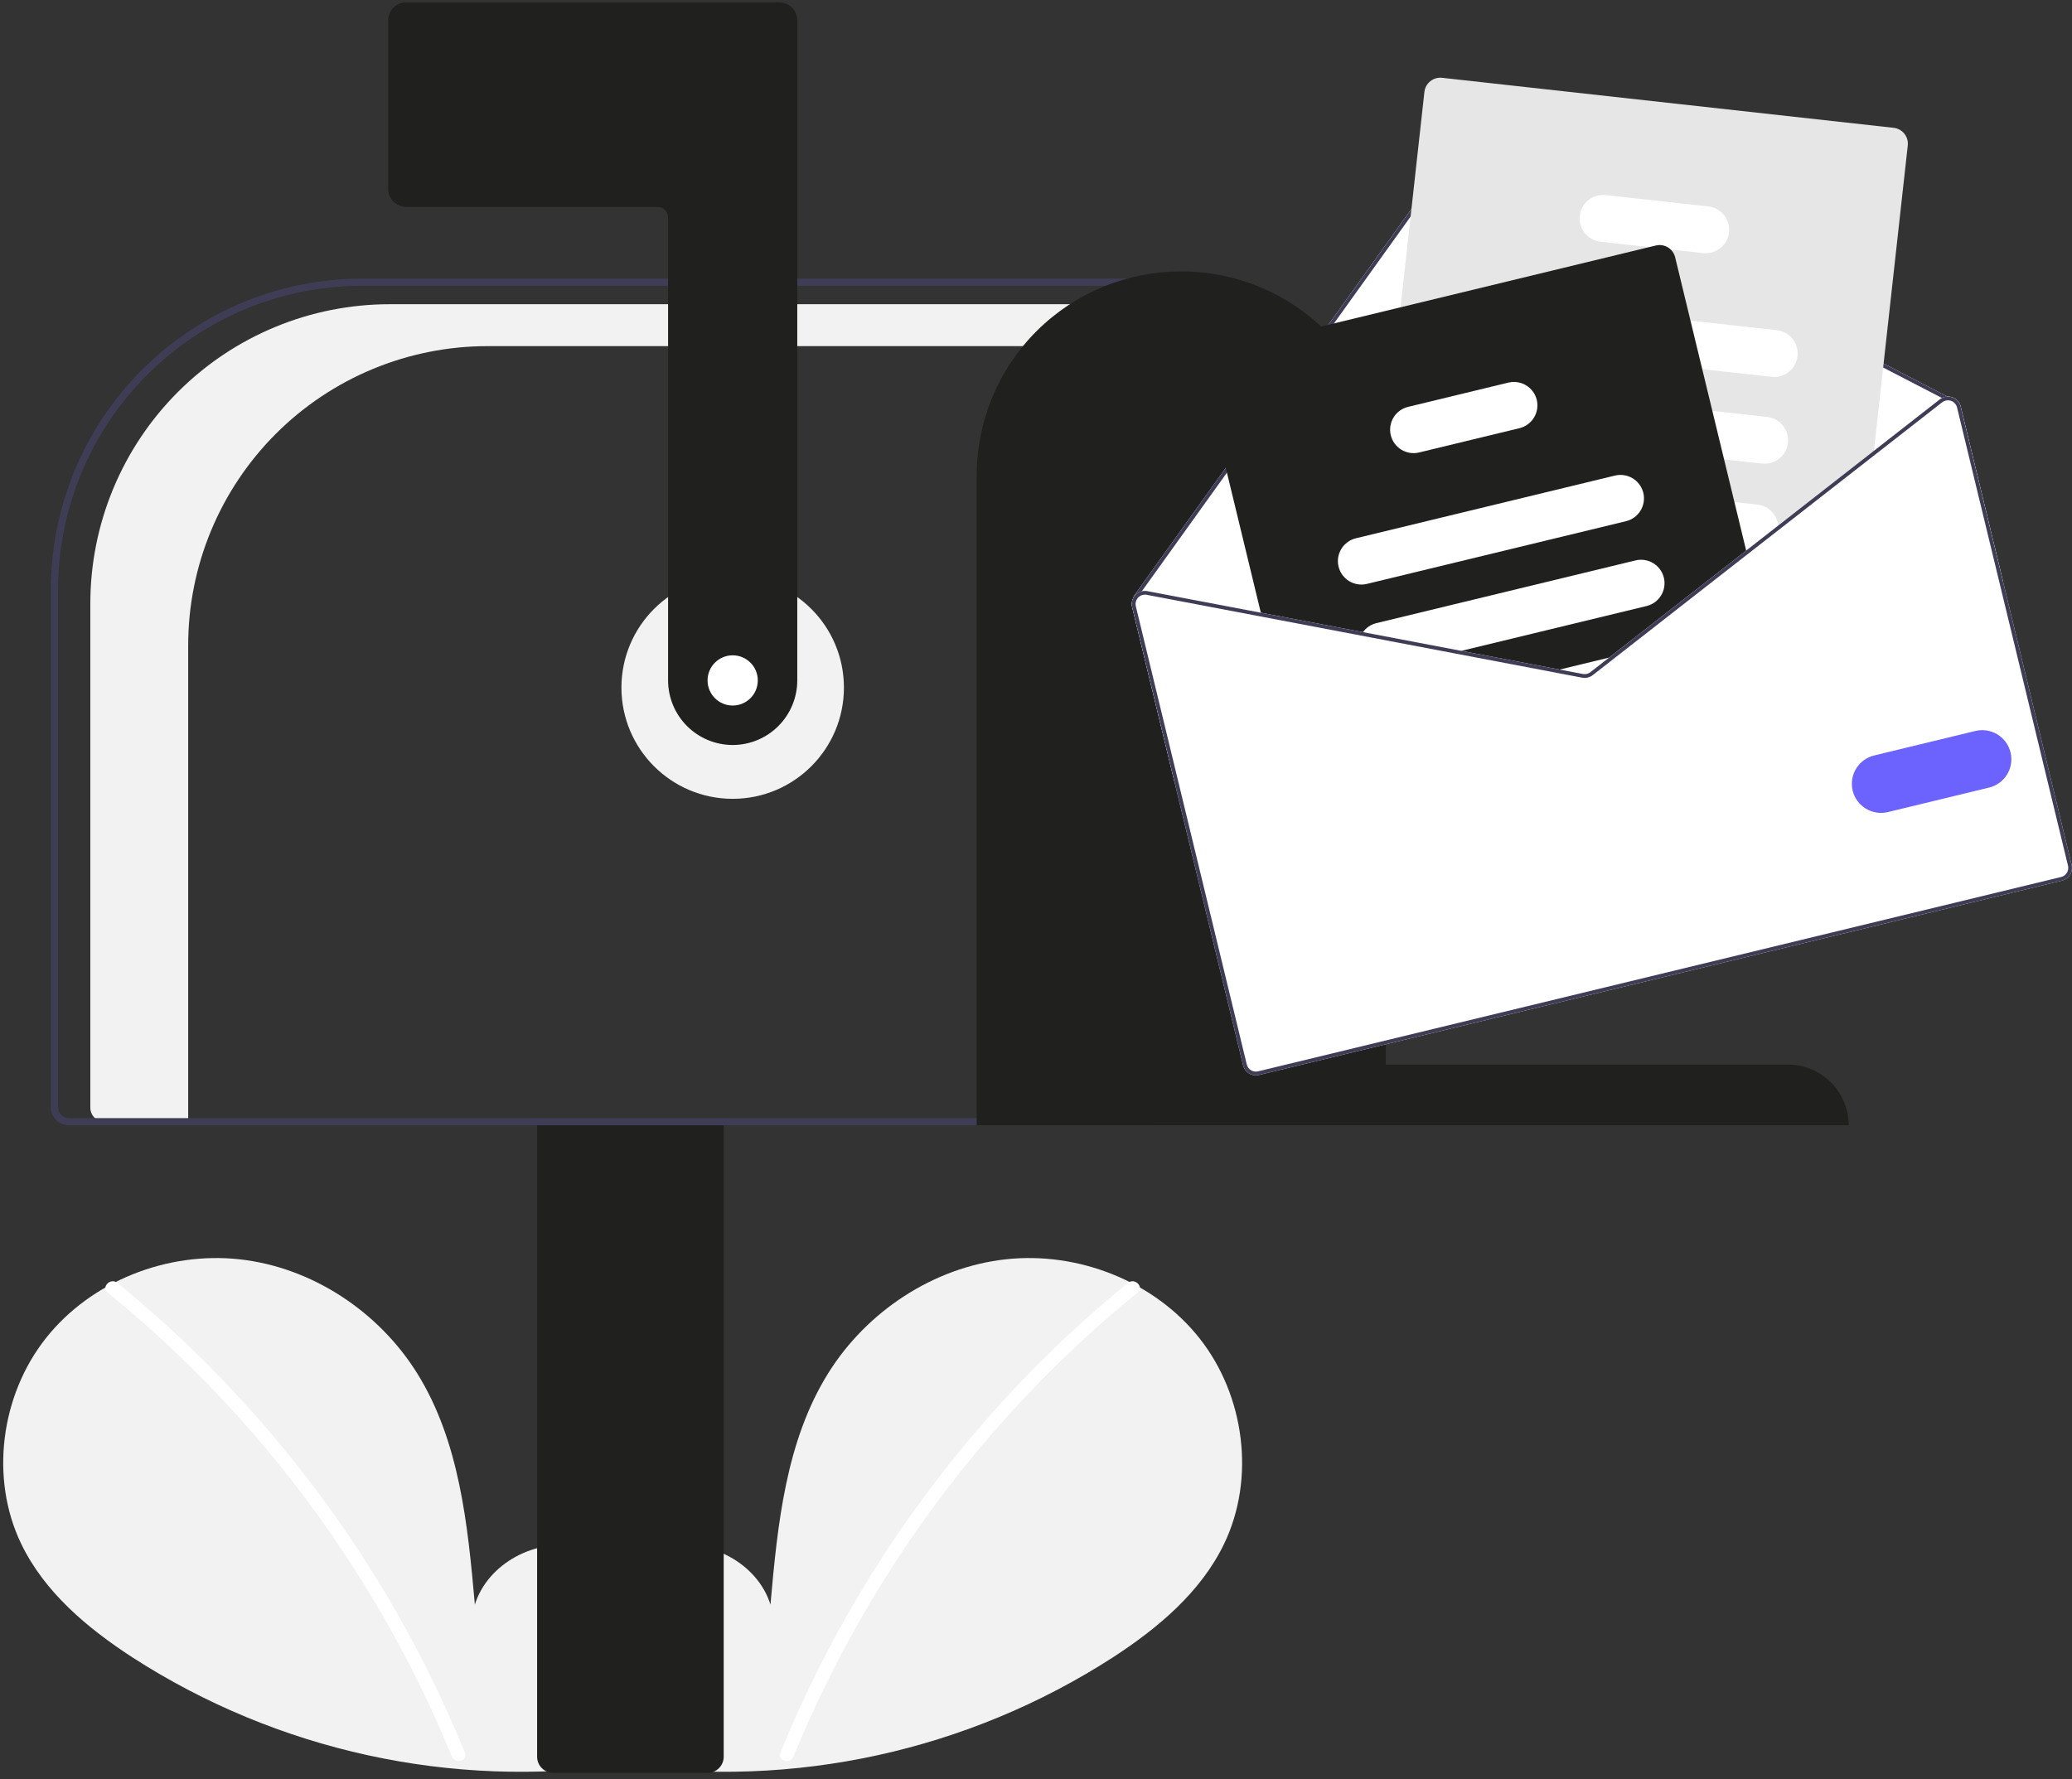 <svg width="234" height="201" viewBox="0 0 234 201" fill="none" xmlns="http://www.w3.org/2000/svg">
<rect x="0" y="0" width="234" height="201" fill="#333333" stroke="none"/>
<g clip-path="url(#clip0_3_140)">
<path d="M69.024 198.179C72.775 195.01 75.053 190.004 74.456 185.13C73.858 180.256 70.158 175.776 65.358 174.741C60.558 173.706 55.086 176.571 53.628 181.26C52.826 172.22 51.901 162.801 47.095 155.103C42.743 148.132 35.206 143.144 27.037 142.252C18.868 141.36 10.267 144.73 5.172 151.177C0.077 157.625 -1.17 166.999 2.398 174.401C5.027 179.854 9.87 183.913 14.944 187.214C31.34 197.793 51.004 202.095 70.32 199.329" fill="#F2F2F2"/>
<path d="M13.25 144.916C19.991 150.407 26.174 156.547 31.712 163.249C40.378 173.701 47.391 185.42 52.505 197.997C52.88 198.915 51.39 199.314 51.02 198.407C47.767 190.455 43.743 182.841 39.005 175.674C31.616 164.478 22.564 154.474 12.161 146.006C11.392 145.38 12.488 144.295 13.25 144.916Z" fill="white"/>
<path d="M71.615 198.179C67.864 195.01 65.586 190.004 66.184 185.13C66.781 180.256 70.482 175.776 75.281 174.741C80.082 173.706 85.553 176.571 87.011 181.26C87.813 172.22 88.738 162.801 93.544 155.103C97.896 148.132 105.434 143.144 113.603 142.252C121.772 141.36 130.373 144.73 135.467 151.177C140.562 157.625 141.809 166.999 138.241 174.401C135.613 179.854 130.77 183.913 125.696 187.214C109.3 197.793 89.635 202.095 70.32 199.329" fill="#F2F2F2"/>
<path d="M127.389 144.916C120.649 150.407 114.465 156.547 108.928 163.249C100.262 173.701 93.249 185.42 88.134 197.997C87.76 198.915 89.249 199.314 89.62 198.407C97.989 177.966 111.349 159.95 128.479 146.006C129.248 145.38 128.152 144.295 127.389 144.916Z" fill="white"/>
<path d="M82.745 90.236C89.683 90.236 95.308 84.611 95.308 77.673C95.308 70.734 89.683 65.109 82.745 65.109C75.806 65.109 70.181 70.734 70.181 77.673C70.181 84.611 75.806 90.236 82.745 90.236Z" fill="#F2F2F2"/>
<path d="M44.009 34.365H130.566V39.1H55.059C50.619 39.1 46.223 39.975 42.121 41.674C38.02 43.373 34.293 45.863 31.153 49.002C28.014 52.142 25.524 55.868 23.825 59.97C22.126 64.072 21.252 68.468 21.252 72.907V126.71H11.78C11.362 126.71 10.96 126.544 10.664 126.248C10.368 125.952 10.202 125.55 10.202 125.132V68.172C10.202 63.732 11.076 59.336 12.775 55.234C14.474 51.133 16.964 47.406 20.104 44.267C23.243 41.127 26.97 38.637 31.071 36.938C35.173 35.239 39.569 34.365 44.009 34.365Z" fill="#F2F2F2"/>
<path d="M60.658 198.443V126.507H81.731V198.443C81.731 198.926 81.539 199.39 81.197 199.732C80.855 200.073 80.391 200.266 79.908 200.266H62.481C61.998 200.266 61.534 200.073 61.192 199.732C60.85 199.39 60.658 198.926 60.658 198.443Z" fill="#20201E"/>
<path d="M5.744 125.089V66.595C5.754 57.283 9.458 48.355 16.043 41.771C22.627 35.186 31.555 31.483 40.866 31.472H130.161V127.115H7.77C7.233 127.115 6.718 126.901 6.338 126.521C5.958 126.141 5.744 125.626 5.744 125.089ZM129.351 32.283H40.866C31.769 32.293 23.048 35.911 16.615 42.344C10.183 48.776 6.564 57.498 6.554 66.595V125.089C6.555 125.411 6.683 125.72 6.911 125.948C7.139 126.176 7.448 126.305 7.77 126.305H129.351V32.283Z" fill="#3F3D56"/>
<path d="M82.745 84.157C80.811 84.155 78.957 83.385 77.589 82.018C76.221 80.65 75.452 78.796 75.45 76.862V24.582C75.45 24.26 75.321 23.951 75.093 23.723C74.865 23.495 74.556 23.367 74.234 23.367H45.865C45.328 23.366 44.813 23.152 44.433 22.773C44.053 22.393 43.84 21.878 43.839 21.34V2.293C43.84 1.755 44.053 1.24 44.433 0.861C44.813 0.481 45.328 0.267 45.865 0.266H88.013C88.55 0.267 89.066 0.481 89.445 0.861C89.825 1.24 90.039 1.755 90.04 2.293V76.862C90.037 78.796 89.268 80.65 87.9 82.018C86.533 83.385 84.679 84.155 82.745 84.157Z" fill="#20201E"/>
<path d="M133.403 30.662C139.517 30.649 145.385 33.065 149.718 37.379C154.05 41.693 156.491 47.551 156.504 53.665V120.255H201.894C203.717 120.251 205.467 120.972 206.759 122.258C208.051 123.545 208.779 125.292 208.783 127.115H110.303V53.665C110.316 47.551 112.757 41.693 117.089 37.379C121.421 33.065 127.29 30.649 133.403 30.662Z" fill="#20201E"/>
<path d="M127.86 68.582L132.643 88.341L226.212 65.69L221.429 45.93C221.371 45.689 221.253 45.466 221.086 45.282C220.919 45.098 220.708 44.959 220.473 44.879C220.3 44.818 220.116 44.79 219.933 44.797L165.846 16.793C165.529 16.631 165.165 16.587 164.819 16.671C164.473 16.754 164.168 16.958 163.959 17.246L137.892 53.596L128.065 67.303C128.047 67.328 128.035 67.355 128.029 67.384C128.022 67.413 128.023 67.444 128.029 67.473C127.829 67.806 127.768 68.204 127.86 68.582Z" fill="white"/>
<path d="M128.029 67.473C128.034 67.499 128.043 67.523 128.058 67.545C128.072 67.567 128.09 67.586 128.111 67.601C128.137 67.618 128.165 67.63 128.196 67.636C128.226 67.642 128.257 67.642 128.287 67.636C128.336 67.623 128.379 67.593 128.408 67.552L128.442 67.505L128.954 66.789L138.246 53.835L164.305 17.494C164.454 17.288 164.671 17.142 164.918 17.083C165.165 17.023 165.425 17.055 165.651 17.171L219.319 44.959L219.801 45.209C219.82 45.217 219.84 45.224 219.86 45.23C219.897 45.223 219.934 45.219 219.97 45.219C220.021 45.202 220.063 45.167 220.088 45.12C220.101 45.095 220.109 45.068 220.112 45.04C220.114 45.013 220.111 44.985 220.103 44.958C220.095 44.931 220.081 44.906 220.064 44.885C220.046 44.864 220.024 44.846 219.999 44.833L219.933 44.797L165.846 16.793C165.529 16.631 165.165 16.587 164.819 16.671C164.473 16.754 164.168 16.958 163.959 17.246L137.892 53.596L128.065 67.303C128.047 67.328 128.035 67.355 128.029 67.384C128.022 67.413 128.023 67.444 128.029 67.473Z" fill="#3F3D56"/>
<path d="M156.131 69.488L158.214 69.719L173.672 71.431L183.919 72.566L184.524 72.633L197.312 62.645L197.801 62.263L200.822 59.904L211.567 51.512L211.631 50.923L215.453 16.429C215.505 15.954 215.367 15.477 215.068 15.104C214.77 14.731 214.336 14.492 213.861 14.438L162.855 8.788C162.38 8.736 161.904 8.875 161.531 9.173C161.158 9.472 160.918 9.906 160.865 10.38L158.17 34.712L156.675 48.202L155.337 60.27L154.717 65.874L154.536 67.498C154.485 67.973 154.624 68.449 154.922 68.822C155.221 69.195 155.656 69.434 156.131 69.488Z" fill="#E6E6E6"/>
<path d="M170.147 39.252L192.241 41.699L200.076 42.567C200.422 42.605 200.772 42.575 201.106 42.478C201.441 42.381 201.753 42.219 202.024 42.002C202.296 41.784 202.522 41.515 202.69 41.21C202.858 40.905 202.964 40.57 203.002 40.224C203.04 39.879 203.01 39.528 202.913 39.194C202.816 38.86 202.654 38.548 202.437 38.276C202.219 38.005 201.95 37.778 201.646 37.611C201.341 37.443 201.006 37.337 200.66 37.298L190.914 36.219L170.732 33.981C170.033 33.904 169.333 34.108 168.784 34.547C168.235 34.986 167.883 35.626 167.805 36.324C167.728 37.023 167.931 37.724 168.37 38.273C168.809 38.822 169.448 39.174 170.147 39.252Z" fill="white"/>
<path d="M168.889 49.026C168.946 49.036 169.003 49.046 169.061 49.052L194.709 51.893L198.991 52.368C199.69 52.446 200.391 52.242 200.94 51.803C201.488 51.363 201.84 50.724 201.918 50.025C201.995 49.326 201.791 48.625 201.352 48.076C200.912 47.527 200.273 47.175 199.574 47.098L193.382 46.413L173.066 44.162L169.647 43.783C168.963 43.706 168.276 43.899 167.732 44.32C167.188 44.741 166.828 45.356 166.73 46.037C166.632 46.718 166.802 47.411 167.205 47.968C167.608 48.526 168.212 48.905 168.889 49.026Z" fill="white"/>
<path d="M165.986 57.692C166.196 58.041 166.484 58.337 166.827 58.556C167.17 58.776 167.559 58.914 167.964 58.959L178.476 60.123L197.199 62.197L197.203 62.196L197.801 62.263L200.822 59.904C200.84 59.725 200.84 59.544 200.822 59.365C200.758 58.763 200.491 58.201 200.065 57.772C199.638 57.343 199.078 57.072 198.477 57.005L195.876 56.716L185.559 55.574L178.136 54.751L168.547 53.688C168.056 53.634 167.559 53.718 167.113 53.931C166.667 54.144 166.289 54.478 166.023 54.894C165.756 55.311 165.612 55.794 165.605 56.288C165.599 56.782 165.731 57.269 165.986 57.692Z" fill="white"/>
<path d="M180.751 27.306L186.249 27.915L188.677 28.184L192.344 28.59C193.043 28.667 193.744 28.464 194.293 28.024C194.842 27.585 195.194 26.945 195.271 26.246C195.349 25.547 195.145 24.846 194.705 24.298C194.266 23.749 193.626 23.397 192.927 23.32L181.337 22.037C180.638 21.959 179.937 22.162 179.388 22.601C178.839 23.041 178.487 23.68 178.41 24.378C178.332 25.077 178.535 25.778 178.974 26.327C179.413 26.876 180.053 27.228 180.751 27.306Z" fill="white"/>
<path d="M135.801 41.981L142.503 69.667L153.689 71.794L164.036 73.764L175.138 75.876L178.685 76.551C178.893 76.591 179.107 76.585 179.312 76.535C179.518 76.486 179.71 76.393 179.877 76.263L182.723 74.04L184.524 72.633L197.312 62.645L189.181 29.059C189.101 28.725 188.926 28.421 188.677 28.184C188.459 27.974 188.191 27.823 187.899 27.744C187.607 27.665 187.299 27.66 187.005 27.732L137.129 39.806C136.664 39.918 136.264 40.211 136.015 40.619C135.766 41.027 135.689 41.517 135.801 41.981Z" fill="#20201E"/>
<path d="M151.169 64.006C151.335 64.689 151.765 65.278 152.365 65.644C152.965 66.01 153.686 66.124 154.369 65.959L183.635 58.874C184.318 58.708 184.907 58.278 185.273 57.678C185.639 57.078 185.752 56.357 185.588 55.674C185.58 55.64 185.571 55.607 185.559 55.574C185.372 54.915 184.938 54.355 184.346 54.009C183.755 53.664 183.053 53.561 182.388 53.721L153.122 60.806C152.439 60.972 151.849 61.402 151.483 62.002C151.117 62.602 151.004 63.323 151.169 64.006Z" fill="white"/>
<path d="M153.689 71.794L164.036 73.764L185.955 68.458C186.638 68.292 187.228 67.862 187.594 67.262C187.96 66.662 188.073 65.941 187.908 65.258C187.742 64.575 187.312 63.985 186.712 63.619C186.112 63.252 185.391 63.14 184.708 63.305L155.442 70.39C154.83 70.537 154.291 70.898 153.923 71.408C153.834 71.53 153.756 71.659 153.689 71.794Z" fill="white"/>
<path d="M175.138 75.876L178.685 76.551C178.893 76.59 179.107 76.585 179.312 76.535C179.518 76.486 179.71 76.393 179.877 76.263L182.723 74.04L175.138 75.876Z" fill="white"/>
<path d="M157.066 49.161C157.232 49.844 157.662 50.433 158.262 50.799C158.862 51.165 159.583 51.278 160.266 51.113L171.601 48.369C172.284 48.203 172.873 47.773 173.239 47.173C173.605 46.573 173.718 45.852 173.554 45.169C173.466 44.802 173.299 44.458 173.066 44.162C172.752 43.76 172.33 43.458 171.849 43.291C171.368 43.123 170.849 43.097 170.354 43.217L159.019 45.961C158.335 46.126 157.746 46.556 157.38 47.156C157.014 47.756 156.901 48.477 157.066 49.161Z" fill="white"/>
<path d="M164.036 73.763L175.139 75.876L178.685 76.552C178.893 76.591 179.106 76.585 179.312 76.535C179.517 76.486 179.709 76.393 179.876 76.264L182.724 74.04L181.725 74.282L179.615 75.928C179.496 76.02 179.358 76.087 179.212 76.122C179.065 76.158 178.913 76.162 178.764 76.134L176.138 75.635L165.035 73.522L164.036 73.763ZM197.202 62.198L197.31 62.644L197.802 62.261L197.202 62.198ZM164.036 73.763L175.139 75.876L178.685 76.552C178.893 76.591 179.106 76.585 179.312 76.535C179.517 76.486 179.709 76.393 179.876 76.264L182.724 74.04L181.725 74.282L179.615 75.928C179.496 76.02 179.358 76.087 179.212 76.122C179.065 76.158 178.913 76.162 178.764 76.134L176.138 75.635L165.035 73.522L164.036 73.763ZM164.036 73.763L175.139 75.876L178.685 76.552C178.893 76.591 179.106 76.585 179.312 76.535C179.517 76.486 179.709 76.393 179.876 76.264L182.724 74.04L181.725 74.282L179.615 75.928C179.496 76.02 179.358 76.087 179.212 76.122C179.065 76.158 178.913 76.162 178.764 76.134L176.138 75.635L165.035 73.522L164.036 73.763ZM127.86 68.581L140.389 120.338C140.482 120.721 140.723 121.051 141.059 121.256C141.395 121.461 141.799 121.524 142.181 121.432L232.865 99.479C233.247 99.386 233.577 99.145 233.782 98.809C233.987 98.474 234.05 98.07 233.958 97.687L221.429 45.93C221.371 45.689 221.253 45.466 221.086 45.282C220.919 45.098 220.708 44.959 220.473 44.879C220.3 44.818 220.116 44.79 219.933 44.797C219.719 44.803 219.509 44.859 219.319 44.959C219.232 45 219.149 45.051 219.073 45.111L211.631 50.923L200.822 59.366L197.201 62.194L197.202 62.198L197.199 62.198L183.92 72.564L181.725 74.282L179.615 75.928C179.496 76.02 179.358 76.087 179.212 76.122C179.065 76.158 178.913 76.162 178.764 76.134L176.138 75.635L165.035 73.522L153.922 71.408L129.581 66.776C129.373 66.735 129.159 66.739 128.954 66.789C128.677 66.857 128.425 67.003 128.229 67.209C128.154 67.29 128.087 67.379 128.029 67.473C127.829 67.806 127.768 68.204 127.86 68.581ZM164.036 73.763L175.139 75.876L178.685 76.552C178.893 76.591 179.106 76.585 179.312 76.535C179.517 76.486 179.709 76.393 179.876 76.264L182.724 74.04L181.725 74.282L179.615 75.928C179.496 76.02 179.358 76.087 179.212 76.122C179.065 76.158 178.913 76.162 178.764 76.134L176.138 75.635L165.035 73.522L164.036 73.763ZM164.036 73.763L175.139 75.876L178.685 76.552C178.893 76.591 179.106 76.585 179.312 76.535C179.517 76.486 179.709 76.393 179.876 76.264L182.724 74.04L181.725 74.282L179.615 75.928C179.496 76.02 179.358 76.087 179.212 76.122C179.065 76.158 178.913 76.162 178.764 76.134L176.138 75.635L165.035 73.522L164.036 73.763ZM164.036 73.763L175.139 75.876L178.685 76.552C178.893 76.591 179.106 76.585 179.312 76.535C179.517 76.486 179.709 76.393 179.876 76.264L182.724 74.04L181.725 74.282L179.615 75.928C179.496 76.02 179.358 76.087 179.212 76.122C179.065 76.158 178.913 76.162 178.764 76.134L176.138 75.635L165.035 73.522L164.036 73.763Z" fill="white"/>
<path d="M164.036 73.763L175.139 75.876L178.685 76.552C178.893 76.591 179.106 76.585 179.312 76.535C179.517 76.486 179.709 76.393 179.876 76.263L182.724 74.04L181.725 74.282L179.615 75.928C179.496 76.02 179.358 76.087 179.212 76.122C179.065 76.158 178.913 76.162 178.764 76.134L176.138 75.635L165.035 73.522L164.036 73.763ZM197.202 62.198L197.31 62.644L197.802 62.261L197.202 62.198ZM164.036 73.763L175.139 75.876L178.685 76.552C178.893 76.591 179.106 76.585 179.312 76.535C179.517 76.486 179.709 76.393 179.876 76.263L182.724 74.04L181.725 74.282L179.615 75.928C179.496 76.02 179.358 76.087 179.212 76.122C179.065 76.158 178.913 76.162 178.764 76.134L176.138 75.635L165.035 73.522L164.036 73.763ZM164.036 73.763L175.139 75.876L178.685 76.552C178.893 76.591 179.106 76.585 179.312 76.535C179.517 76.486 179.709 76.393 179.876 76.263L182.724 74.04L181.725 74.282L179.615 75.928C179.496 76.02 179.358 76.087 179.212 76.122C179.065 76.158 178.913 76.162 178.764 76.134L176.138 75.635L165.035 73.522L164.036 73.763ZM128.442 67.505L128.497 67.546C128.506 67.531 128.522 67.517 128.534 67.502C128.657 67.374 128.81 67.279 128.978 67.224C129.147 67.17 129.327 67.158 129.501 67.191L153.69 71.792L164.036 73.763L175.139 75.876L178.685 76.552C178.893 76.591 179.106 76.585 179.312 76.535C179.517 76.486 179.709 76.393 179.876 76.263L182.724 74.04L181.725 74.282L179.615 75.928C179.496 76.02 179.358 76.087 179.212 76.122C179.065 76.158 178.913 76.162 178.764 76.134L176.138 75.635L165.035 73.522L153.922 71.408L129.581 66.776C129.373 66.735 129.159 66.739 128.954 66.789L128.442 67.505ZM127.86 68.581L140.389 120.338C140.482 120.721 140.723 121.051 141.059 121.256C141.395 121.461 141.799 121.524 142.181 121.432L232.865 99.479C233.247 99.386 233.577 99.145 233.782 98.809C233.987 98.474 234.05 98.07 233.958 97.687L221.429 45.93C221.371 45.689 221.253 45.466 221.086 45.282C220.919 45.098 220.708 44.959 220.473 44.879C220.3 44.818 220.116 44.79 219.933 44.797C219.719 44.803 219.509 44.859 219.319 44.959C219.232 45 219.149 45.051 219.073 45.111L211.631 50.923L200.822 59.366L197.201 62.194L197.202 62.198L197.199 62.198L183.92 72.564L181.725 74.282L179.615 75.928C179.496 76.02 179.358 76.087 179.212 76.122C179.065 76.158 178.913 76.162 178.764 76.134L176.138 75.635L165.035 73.522L153.922 71.408L129.581 66.776C129.373 66.735 129.159 66.739 128.954 66.789C128.677 66.857 128.425 67.003 128.229 67.209C128.154 67.29 128.087 67.379 128.029 67.473C127.829 67.806 127.768 68.204 127.86 68.581ZM128.273 68.481C128.236 68.329 128.234 68.17 128.266 68.016C128.299 67.863 128.365 67.718 128.46 67.594C128.469 67.575 128.481 67.559 128.497 67.546C128.506 67.531 128.522 67.517 128.534 67.502C128.657 67.374 128.81 67.279 128.978 67.224C129.147 67.17 129.327 67.158 129.501 67.191L153.69 71.792L164.036 73.763L175.139 75.876L178.685 76.552C178.893 76.591 179.106 76.585 179.312 76.535C179.517 76.486 179.709 76.393 179.876 76.263L182.724 74.04L184.525 72.633L197.31 62.644L197.802 62.261L200.82 59.904L211.567 51.511L219.337 45.443C219.455 45.351 219.591 45.285 219.737 45.25C219.777 45.24 219.819 45.233 219.86 45.23C219.897 45.223 219.934 45.219 219.97 45.219C220.095 45.218 220.218 45.238 220.335 45.279C220.503 45.337 220.653 45.436 220.772 45.567C220.892 45.699 220.976 45.857 221.019 46.03L233.548 97.787C233.581 97.922 233.587 98.063 233.565 98.201C233.544 98.339 233.495 98.471 233.423 98.59C233.35 98.709 233.255 98.813 233.142 98.895C233.029 98.977 232.901 99.037 232.765 99.069L142.082 121.022C141.809 121.088 141.52 121.042 141.28 120.895C141.04 120.748 140.868 120.512 140.802 120.238L128.273 68.481ZM164.036 73.763L175.139 75.876L178.685 76.552C178.893 76.591 179.106 76.585 179.312 76.535C179.517 76.486 179.709 76.393 179.876 76.263L182.724 74.04L181.725 74.282L179.615 75.928C179.496 76.02 179.358 76.087 179.212 76.122C179.065 76.158 178.913 76.162 178.764 76.134L176.138 75.635L165.035 73.522L164.036 73.763ZM164.036 73.763L175.139 75.876L178.685 76.552C178.893 76.591 179.106 76.585 179.312 76.535C179.517 76.486 179.709 76.393 179.876 76.263L182.724 74.04L181.725 74.282L179.615 75.928C179.496 76.02 179.358 76.087 179.212 76.122C179.065 76.158 178.913 76.162 178.764 76.134L176.138 75.635L165.035 73.522L164.036 73.763ZM164.036 73.763L175.139 75.876L178.685 76.552C178.893 76.591 179.106 76.585 179.312 76.535C179.517 76.486 179.709 76.393 179.876 76.263L182.724 74.04L181.725 74.282L179.615 75.928C179.496 76.02 179.358 76.087 179.212 76.122C179.065 76.158 178.913 76.162 178.764 76.134L176.138 75.635L165.035 73.522L164.036 73.763Z" fill="#3F3D56"/>
<path d="M209.23 89.311C209.026 88.463 209.166 87.568 209.62 86.824C210.075 86.079 210.806 85.545 211.654 85.339L223.099 82.568C223.946 82.366 224.838 82.508 225.581 82.963C226.323 83.418 226.855 84.148 227.06 84.995C227.265 85.841 227.126 86.734 226.674 87.478C226.222 88.222 225.493 88.756 224.647 88.964L213.202 91.735C212.354 91.939 211.459 91.799 210.715 91.344C209.97 90.89 209.436 90.159 209.23 89.311Z" fill="#6C63FF"/>
<path d="M82.745 79.699C84.311 79.699 85.582 78.429 85.582 76.862C85.582 75.295 84.311 74.025 82.745 74.025C81.178 74.025 79.908 75.295 79.908 76.862C79.908 78.429 81.178 79.699 82.745 79.699Z" fill="white"/>
</g>
<defs>
<clipPath id="clip0_3_140">
<rect width="233.637" height="200" fill="white" transform="translate(0.363 0.266)"/>
</clipPath>
</defs>
</svg>
